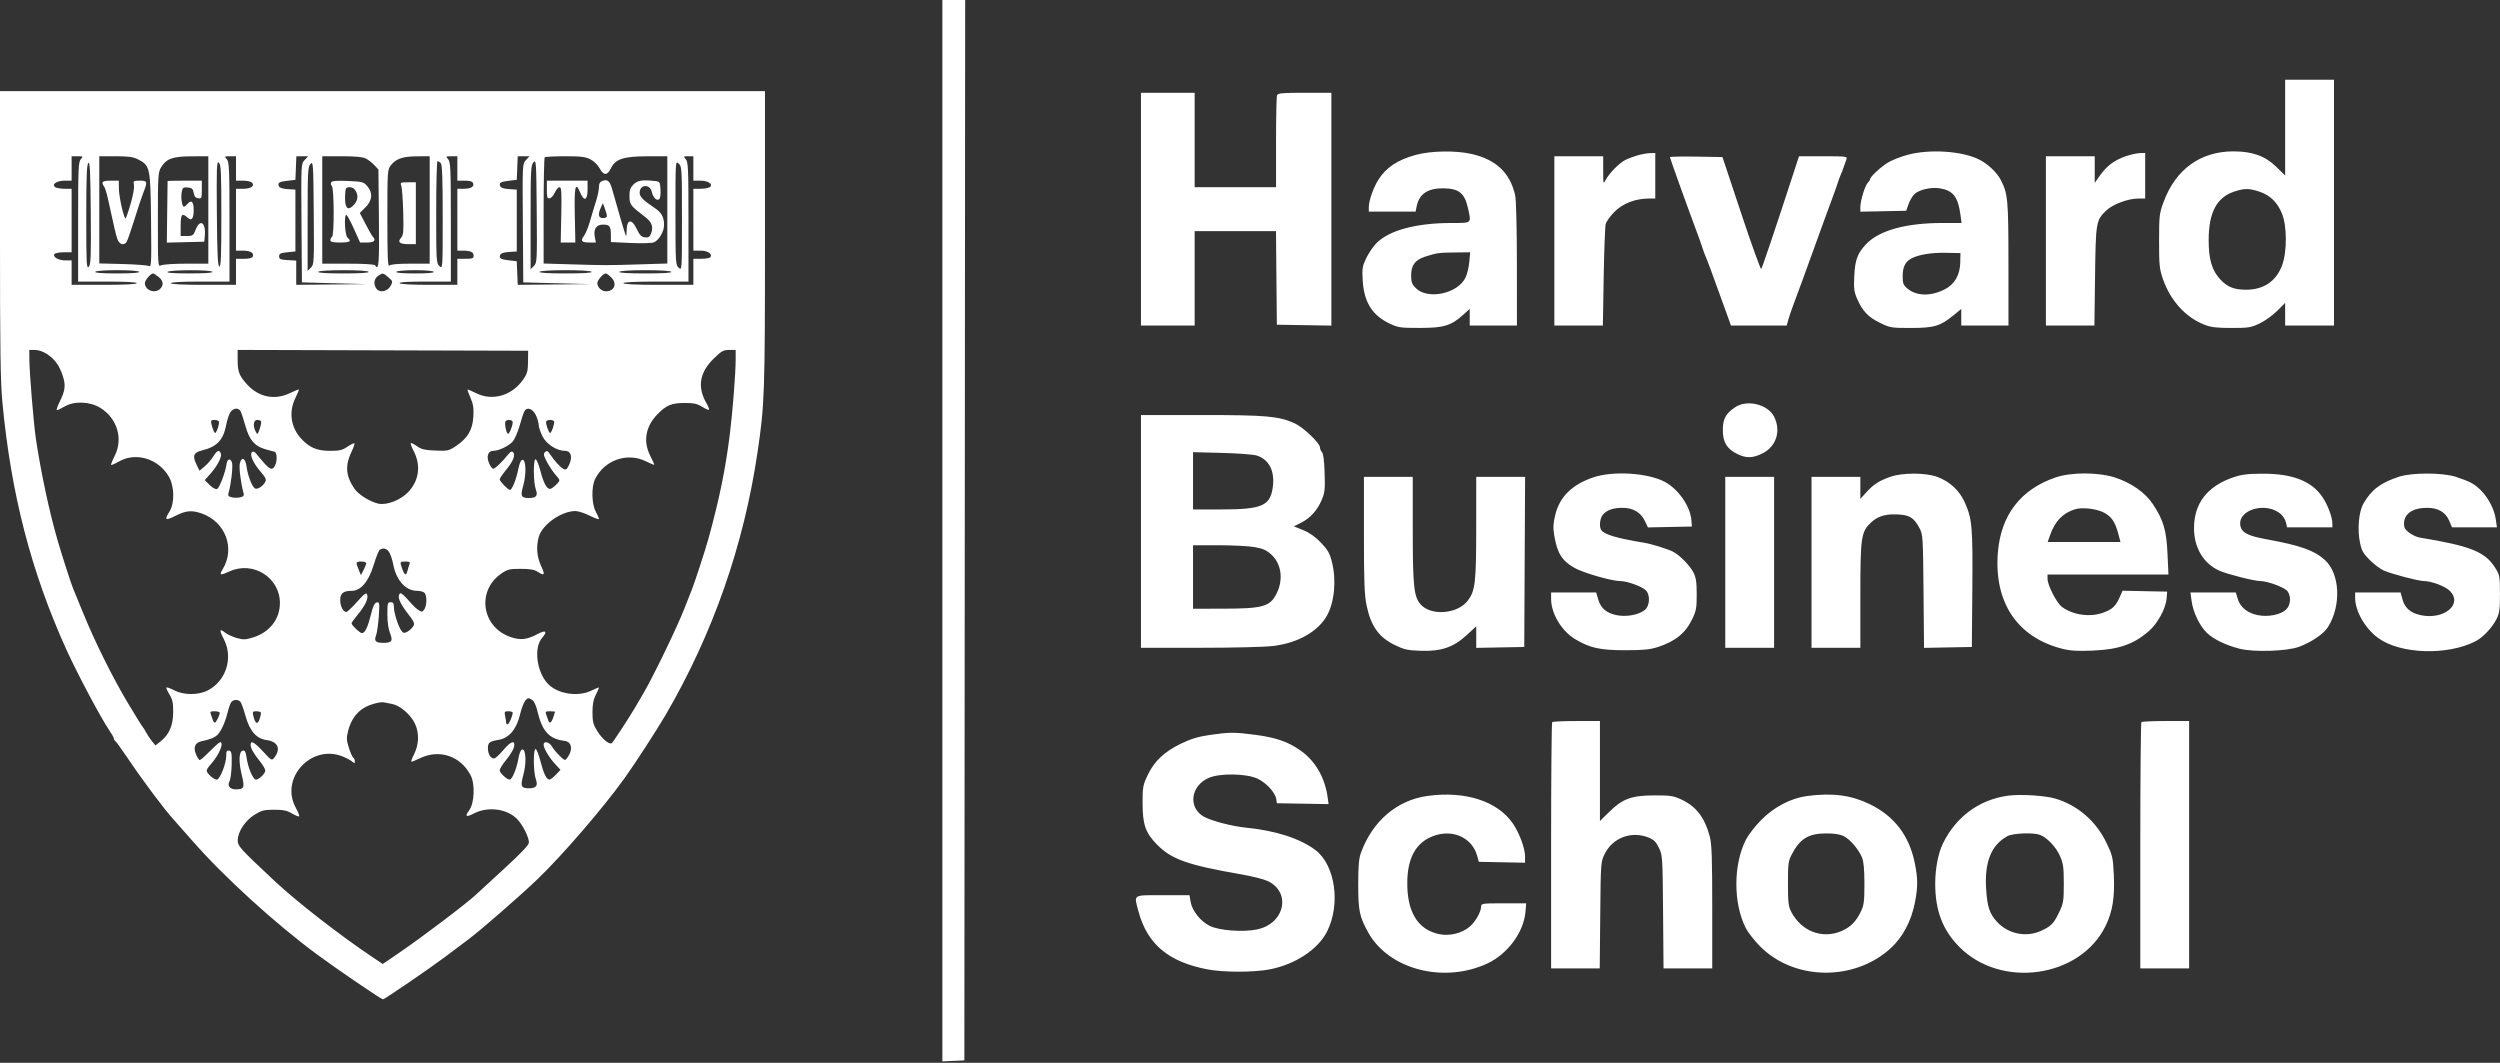 <svg width="1536" height="653" viewBox="0 0 1536 653" fill="none" xmlns="http://www.w3.org/2000/svg">
<rect x="0" y="0" width="1536" height="653" fill="#333333" stroke="none"/>
<path fill-rule="evenodd" clip-rule="evenodd" d="M578.999 326.046V652.091L585.749 651.796L592.499 651.5L592.751 325.75L593.002 0H586.001H578.999V326.046ZM1404 78.413V107.827L1398.49 102.452C1391.72 95.834 1383.85 93 1372.25 93C1351.96 93 1336.77 103.973 1329.34 124C1326.71 131.071 1326.55 132.444 1326.54 148C1326.52 162.703 1326.77 165.237 1328.84 171.266C1333.45 184.662 1342.83 195.001 1354.5 199.55C1358.42 201.08 1361.97 201.5 1371 201.5C1381.5 201.5 1383.01 201.258 1388.32 198.732C1391.51 197.209 1396.35 193.743 1399.07 191.029L1404 186.095V193.048V200H1419H1434V124.5V49H1419H1404V78.413ZM-0.008 143.75C-0.014 214.441 0.279 234.61 1.499 247.5C6.81 303.626 19.162 351.33 40.717 398.959C47.408 413.744 61.938 441.089 67.136 448.68C68.711 450.979 69.999 453.304 69.999 453.847C69.999 454.389 70.337 454.983 70.749 455.167C71.161 455.35 74.527 460 78.228 465.5C87.62 479.46 101.321 497.776 106.652 503.5C107.676 504.6 112.635 510.225 117.671 516C137.191 538.382 168.825 567.244 195.09 586.634C207.072 595.48 234.264 614 235.27 614C236.252 614 264.359 594.786 273.904 587.591C279.076 583.691 285.376 578.957 287.904 577.072C295.452 571.442 319.793 550.215 330.395 540.018C345.734 525.264 370.583 496.419 383.819 478C389.954 469.464 403.885 447.98 409.109 439C438.01 389.317 456.932 335.202 465.405 278C469.766 248.553 469.999 241.918 469.999 147.083V56H234.999H-0.001L-0.008 143.75ZM700.999 128.5V200H717.499H733.999V171V142H758.984H783.968L784.234 170.75L784.499 199.5L801.249 199.774L817.999 200.048V128.524V57H801.606C787.58 57 785.125 57.228 784.606 58.582C784.272 59.452 783.999 72.502 783.999 87.582V115H758.999H733.999V86V57H717.499H700.999V128.5ZM870.094 95.11C858.698 98.169 851.606 102.881 846.766 110.607C843.785 115.366 840.999 123.371 840.999 127.178V130H855.374H869.749L870.389 126.802C871.908 119.206 877.137 115.633 886.631 115.702C896.356 115.773 899.882 118.603 901.957 128C904.034 137.412 904.502 136.999 891.749 137.004C869.847 137.012 853.042 141.61 845.413 149.682C843.429 151.782 840.67 155.908 839.282 158.852C837.045 163.598 836.815 165.128 837.25 172.352C838.056 185.744 843.125 193.78 853.999 198.906C859.048 201.286 860.564 201.497 872.499 201.476C887.174 201.451 891.552 200.109 899.049 193.336L902.999 189.767V194.884V200H917.499H931.999L931.975 162.25C931.96 140.207 931.524 122.628 930.927 120C927.777 106.148 919.196 98.025 904.081 94.587C894.388 92.382 879.393 92.613 870.094 95.11ZM1172.09 95.11C1168.02 96.203 1162.69 98.271 1160.24 99.704C1155.83 102.29 1149 108.594 1149 110.082C1149 110.508 1148.36 111.494 1147.58 112.272C1145.86 113.999 1143 123.309 1143 127.209V130.055L1157.09 129.777L1171.19 129.5L1172.51 125.655C1173.23 123.541 1174.82 120.754 1176.04 119.462C1178.66 116.665 1186.17 114.842 1191.61 115.677C1199.89 116.947 1202.99 120.818 1204.47 131.75L1205.19 137L1193.34 137.003C1170.82 137.009 1154.35 141.626 1146.39 150.162C1141.22 155.71 1139.76 159.664 1139.27 169.5C1138.89 177.061 1139.15 179.267 1140.89 183.296C1144.24 191.025 1147.69 194.72 1154.84 198.243C1161.24 201.395 1161.86 201.5 1174.01 201.5C1188.31 201.5 1192.11 200.372 1200.25 193.704L1205 189.814V194.907V200H1219.5H1234L1233.99 162.25C1233.98 122.56 1233.66 119.072 1229.25 110.5C1226.92 105.97 1221.37 100.729 1216.08 98.06C1205.6 92.78 1185.74 91.447 1172.09 95.11ZM1006 95.477C1003.52 96.191 1000.15 97.478 998.499 98.337C994.746 100.292 988.613 106.542 986.564 110.5C985.05 113.426 985.011 113.283 985.005 104.75L984.999 96H969.999H954.999V148V200H969.9H984.801L985.303 170.25C985.579 153.887 986.131 139.233 986.531 137.684C986.93 136.135 989.337 132.76 991.878 130.184C996.928 125.065 1004.76 122 1012.8 122H1017V108V94L1013.75 94.089C1011.96 94.139 1008.47 94.763 1006 95.477ZM1306.2 95.945C1299.2 98.33 1294.52 101.776 1290.39 107.586L1287 112.352V104.176V96H1272H1257V148V200H1271.9H1286.8L1287.2 169.75C1287.63 136.326 1287.8 135.314 1294.15 129.274C1298.13 125.491 1307.49 122 1313.66 122H1318V108V94L1314.75 94.07C1312.96 94.109 1309.11 94.953 1306.2 95.945ZM49.654 97.829C48.177 99.46 47.999 103.609 47.999 136.329V173H65.999C77.332 173 83.999 173.37 83.999 174C83.999 174.633 76.666 175 63.999 175H43.999V167.5V160H40.19C35.959 160 32.307 157.929 33.405 156.152C33.797 155.518 36.34 155 39.058 155H43.999V135.5V116L39.749 115.985C37.412 115.976 34.853 115.561 34.063 115.061C31.435 113.398 34.717 111 39.621 111H43.999V103.5V96H47.654C51.132 96 51.229 96.089 49.654 97.829ZM84.789 97.905C92.218 101.719 92.46 102.85 92.806 135.379C93.099 162.933 93.03 164.219 91.306 163.417C90.312 162.955 83.087 162.414 75.249 162.214L60.999 161.852V128.926V96H71.039C78.946 96 81.867 96.405 84.789 97.905ZM127.999 129V162H114.433C106.972 162 99.997 162.466 98.933 163.035C97.042 164.048 96.999 163.432 96.999 135.059C96.999 107.987 97.13 105.832 98.963 102.818C102.209 97.481 106.066 96.09 117.749 96.042L127.999 96V129ZM144.999 103.5V111H149.299C151.664 111 154.128 111.529 154.775 112.176C156.763 114.164 154.17 116 149.377 116H144.999V135V154H149.299C153.888 154 156.175 155.377 155.314 157.622C154.964 158.533 153.127 159 149.892 159H144.999V167V175H124.999C112.332 175 104.999 174.633 104.999 174C104.999 173.37 111.666 173 122.999 173H140.999V136.329C140.999 103.609 140.821 99.46 139.344 97.829C137.769 96.089 137.866 96 141.344 96H144.999V103.5ZM187.161 98.328C184.984 100.645 184.975 100.82 185.236 137.078L185.499 173.5L205.499 174.032L225.499 174.564L203.749 174.782L181.999 175V167.552V160.105L176.749 159.802C172.266 159.544 171.499 159.208 171.499 157.5C171.499 155.833 172.332 155.417 176.499 155L181.499 154.5V135.5V116.5L176.696 116.193C173.587 115.994 171.691 115.362 171.322 114.4C170.501 112.259 171.492 111.651 176.791 111.041L181.499 110.5L181.793 103.25L182.087 96H185.717H189.348L187.161 98.328ZM224.799 97.405C226.284 98.178 228.624 100.013 229.999 101.484L232.499 104.158L232.804 134.079C233.089 162.104 232.73 166.61 230.499 163C230.129 162.401 223.489 162 213.94 162H197.999V129V96H210.049C218.449 96 222.916 96.425 224.799 97.405ZM263.999 129V162H252.199C244.355 162 239.997 162.402 239.199 163.2C238.266 164.133 237.999 157.719 237.999 134.335C237.999 105.019 238.053 104.201 240.164 101.517C243.316 97.51 247.506 96.083 256.249 96.039L263.999 96V129ZM280.999 103.5V111H285.53C288.763 111 290.238 111.459 290.676 112.601C291.494 114.731 289.331 115.966 284.749 115.985L280.999 116V135V154H284.417C289.13 154 290.999 154.882 290.999 157.107C290.999 158.712 290.238 159 285.999 159H280.999V167V175H263.558C253.009 175 245.873 174.605 245.499 174C245.097 173.349 250.489 173 260.94 173H276.999V136.329C276.999 103.609 276.821 99.46 275.344 97.829C273.769 96.089 273.866 96 277.344 96H280.999V103.5ZM323.161 98.328C320.984 100.645 320.975 100.82 321.236 137.078L321.499 173.5L341.999 174.031L362.499 174.563L340.293 174.781L318.087 175L317.793 167.75L317.499 160.5L312.791 159.959C307.492 159.349 306.501 158.741 307.322 156.6C307.691 155.638 309.587 155.006 312.696 154.807L317.499 154.5V135.5V116.5L312.696 116.193C309.587 115.994 307.691 115.362 307.322 114.4C306.501 112.259 307.492 111.651 312.791 111.041L317.499 110.5L317.793 103.25L318.087 96H321.717H325.348L323.161 98.328ZM362.789 97.907C364.898 98.992 367.322 101.364 368.406 103.407C370.825 107.963 373.163 107.976 375.323 103.447C378.068 97.69 383.025 96.048 397.749 96.022L409.999 96V128.953V161.907L393.249 162.421C372.701 163.052 372.514 163.052 351.249 162.421L333.999 161.909V129.621C333.999 111.863 334.299 97.033 334.666 96.667C335.032 96.3 340.675 96 347.206 96C356.923 96 359.752 96.346 362.789 97.907ZM425.999 103.5V111H430.377C435.281 111 438.563 113.398 435.935 115.061C435.145 115.561 432.586 115.976 430.249 115.985L425.999 116V135V154H430.377C434.795 154 437.783 155.922 436.526 157.956C436.171 158.53 433.658 159 430.94 159H425.999V167V175H404.499C390.832 175 382.999 174.636 382.999 174C382.999 173.367 390.332 173 402.999 173H422.999V136.329C422.999 103.609 422.821 99.46 421.344 97.829C419.774 96.094 419.851 96 422.844 96H425.999V103.5ZM1026 96.564C1026 97.178 1037.56 129.326 1042.51 142.5C1043.96 146.35 1045.56 150.85 1046.06 152.5C1046.56 154.15 1047.38 156.4 1047.89 157.5C1048.96 159.842 1050.93 165.156 1058.18 185.246L1063.5 199.992L1080.63 199.996L1097.76 200L1098.79 196.25C1099.36 194.188 1100.78 190.025 1101.95 187C1103.77 182.334 1109.7 166.053 1120.54 136C1121.83 132.425 1124.07 126.35 1125.51 122.5C1126.96 118.65 1128.56 114.15 1129.06 112.5C1129.56 110.85 1130.39 108.6 1130.9 107.5C1131.41 106.4 1132.28 104.15 1132.81 102.5C1133.35 100.85 1134.11 98.713 1134.5 97.75C1135.16 96.13 1134.11 96 1120.26 96H1105.31L1102.13 105.75C1090.32 141.97 1082.69 164.606 1082.09 165.251C1081.71 165.665 1076.2 150.365 1069.84 131.251L1058.28 96.5L1042.14 96.225C1033.26 96.074 1026 96.226 1026 96.564ZM328.013 163.43L325.999 165.444V133.551C325.999 104.58 326.159 101.48 327.749 99.723C329.42 97.876 329.511 99.224 329.763 129.602C330.019 160.342 329.96 161.484 328.013 163.43ZM54.513 163.914C53.161 165.267 52.999 162.006 52.999 133.414C52.999 109.137 53.301 101.098 54.249 100.149C55.249 99.149 55.552 105.249 55.763 130.649C55.99 157.914 55.814 162.614 54.513 163.914ZM135.999 132.706C135.999 157.43 135.731 164.078 134.749 163.75C133.791 163.431 133.437 155.794 133.235 131.033C133 102.282 133.137 98.87 134.485 99.988C135.778 101.062 135.999 105.831 135.999 132.706ZM191.013 164.43L188.999 166.444V134.551C188.999 105.58 189.159 102.48 190.749 100.723C192.42 98.876 192.511 100.224 192.763 130.602C193.019 161.342 192.96 162.484 191.013 164.43ZM270.799 100.2C271.682 101.083 271.999 109.834 271.999 133.355C271.999 165.247 271.995 165.306 269.999 163.5C268.08 161.763 267.999 160.42 267.999 130.345C267.999 113.105 268.359 99 268.799 99C269.239 99 270.139 99.54 270.799 100.2ZM418.999 134.31C418.999 166.247 418.995 166.306 416.999 164.5C415.078 162.762 414.999 161.42 414.999 130.69C414.999 98.753 415.003 98.694 416.999 100.5C418.92 102.238 418.999 103.58 418.999 134.31ZM370.249 111.083C368.591 111.711 367.999 112.741 367.999 114.999C367.999 116.684 367.169 120.636 366.154 123.782C365.139 126.927 363.478 132.425 362.464 136C361.449 139.575 359.811 143.565 358.823 144.868C356.458 147.984 357.264 149 362.103 149H366.09L365.453 145.605C364.529 140.68 366.299 138 370.475 138C374.561 138 375.332 139.038 375.332 144.535V148.721L387.329 149.274C393.927 149.578 400.377 149.427 401.662 148.938C404.736 147.769 407.991 142.31 407.995 138.315C408.001 133.24 406.512 130.62 401.853 127.508C395.118 123.011 392.999 120.842 392.999 118.448C392.999 113.224 399.362 112.824 400.494 117.976C401.272 121.518 403.65 123.749 405.102 122.297C405.662 121.737 405.98 119.09 405.809 116.415C405.506 111.665 405.417 111.543 401.999 111.18C394.457 110.378 391.695 110.85 389.172 113.373C387.179 115.366 386.695 116.824 386.753 120.66C386.83 125.755 387.248 126.305 396.348 133.284C400.498 136.467 401.568 139.374 400.054 143.355C399.2 145.603 398.473 146.072 396.249 145.816C394.08 145.567 393.019 144.496 391.23 140.75C387.976 133.94 384.999 134.656 384.999 142.248C384.999 143.945 384.812 145.146 384.582 144.917C384.231 144.565 379.585 128.85 375.994 115.869C374.727 111.285 373.159 109.98 370.249 111.083ZM62.999 112.3C62.999 113.015 63.422 114.028 63.939 114.55C64.456 115.072 65.565 118.65 66.404 122.5C70.385 140.776 71.055 143.64 72.068 146.71C73.199 150.137 75.896 151.111 77.719 148.75C78.25 148.063 80.345 142.1 82.375 135.5C84.405 128.9 86.951 121.241 88.033 118.481C90.783 111.461 90.649 111 85.874 111C81.875 111 81.766 111.087 82.318 113.843C82.793 116.218 80.264 126.502 77.36 134C76.546 136.103 73.092 121.508 73.041 115.75L72.999 111H67.999C64.563 111 62.999 111.407 62.999 112.3ZM102.972 111.25C102.958 111.387 102.845 119.951 102.722 130.28L102.499 149.06L113.999 148.78L125.499 148.5L125.823 145.112C126.616 136.802 122.974 134.107 120.267 141C118.813 144.702 118.408 145 114.847 145H110.999V138.5C110.999 131.646 111.841 130.642 115.107 133.598C117.737 135.978 118.999 134.469 118.999 128.941C118.999 123.753 117.511 122.473 114.999 125.5C114.314 126.325 113.415 127 113.002 127C111.825 127 110.984 121.326 111.66 117.947C112.202 115.236 112.619 114.928 115.38 115.197C117.962 115.449 118.577 116.009 119.001 118.5C119.367 120.65 120.147 121.591 121.755 121.82C123.85 122.118 123.999 121.769 123.999 116.57V111H113.499C107.724 111 102.987 111.113 102.972 111.25ZM203.515 111.974C203.107 112.634 203.274 113.675 203.886 114.287C205.32 115.721 205.425 144.619 203.999 145.5C203.449 145.84 202.999 146.766 202.999 147.559C202.999 148.654 204.442 149 208.999 149C215.083 149 216.209 148.249 213.499 146C211.902 144.675 211.261 132 212.791 132C213.227 132 215.306 135.825 217.412 140.5L221.24 149H225.62C229.945 149 231.237 147.673 229.075 145.45C228.567 144.928 226.558 141.431 224.612 137.679L221.074 130.859L224.536 127.396C228.814 123.118 229.201 118.509 225.63 114.358C223.415 111.782 222.646 111.577 213.76 111.188C207.052 110.895 204.039 111.126 203.515 111.974ZM335.999 116.573C335.999 121.338 336.253 122.1 337.749 121.823C338.711 121.644 340.143 120.036 340.929 118.249C341.716 116.462 342.999 115 343.78 115C344.966 115 345.143 117.815 344.85 132L344.499 149.001H348.999H353.499L353.148 132C352.781 114.192 353.528 111.236 356.563 118.5C358.876 124.035 360.999 123.077 360.999 116.5V111H348.499H335.999V116.573ZM246.57 114.25C247.012 115.488 247.538 122.738 247.74 130.362C248.053 142.189 247.865 144.491 246.455 146.049C244.051 148.705 245.478 150 250.808 150L255.499 150.001V131.001V112.001L250.632 112C246.014 112 245.807 112.115 246.57 114.25ZM217.796 116.256C220.221 119.177 220.196 122.66 217.73 125.527C214.071 129.78 211.999 128.395 211.999 121.698C211.999 118.747 212.299 116.033 212.666 115.667C213.759 114.574 216.679 114.909 217.796 116.256ZM1387.95 117.672C1394.57 119.81 1399.04 124.068 1401.96 131C1405.2 138.689 1405.25 154.803 1402.06 163.19C1398.38 172.872 1390.75 178 1380 178C1372.72 178 1368.58 176.379 1364.32 171.869C1359.03 166.266 1357 159.519 1357 147.552C1357 130.667 1361.89 121.322 1372.58 117.76C1378.93 115.647 1381.63 115.631 1387.95 117.672ZM372.923 132.75C372.965 133.438 371.874 134 370.499 134C367.649 134 367.217 131.809 369.208 127.44L370.417 124.787L371.632 128.143C372.3 129.99 372.881 132.063 372.923 132.75ZM902.744 160.875C902.451 164.107 901.418 168.422 900.449 170.464C895.709 180.453 877.236 184.391 869.836 176.991C867.485 174.64 866.999 173.307 866.999 169.212C866.999 162.896 869.454 159.654 875.762 157.64C882.906 155.36 883.758 155.241 893.888 155.116L903.277 155L902.744 160.875ZM1204.39 161.128C1204.24 168.925 1200.97 174.637 1194.85 177.777C1186.38 182.131 1177.5 181.973 1172.03 177.371C1169.37 175.137 1169 174.182 1169 169.634C1169 164.1 1170.6 160.829 1174.3 158.822C1178.65 156.463 1186.66 155.138 1195.5 155.318L1204.5 155.5L1204.39 161.128ZM85.499 167C85.9 167.649 81.156 168 71.999 168C62.842 168 58.098 167.649 58.499 167C58.859 166.417 64.49 166 71.999 166C79.508 166 85.139 166.417 85.499 167ZM130.499 167C130.901 167.65 125.93 167.995 116.308 167.985C106.377 167.974 101.993 167.65 102.999 167C105.004 165.705 129.698 165.705 130.499 167ZM226.499 167C226.901 167.651 221.49 168 210.999 168C200.508 168 195.097 167.651 195.499 167C195.866 166.406 202.156 166 210.999 166C219.842 166 226.132 166.406 226.499 167ZM266.499 167C266.898 167.646 262.823 168 254.999 168C247.175 168 243.1 167.646 243.499 167C243.85 166.432 248.823 166 254.999 166C261.175 166 266.148 166.432 266.499 167ZM363.499 167C363.902 167.651 358.323 168 347.499 168C336.675 168 331.096 167.651 331.499 167C331.868 166.403 338.323 166 347.499 166C356.675 166 363.13 166.403 363.499 167ZM412.499 167C412.902 167.651 407.323 168 396.499 168C385.675 168 380.096 167.651 380.499 167C380.868 166.403 387.323 166 396.499 166C405.675 166 412.13 166.403 412.499 167ZM97.364 170.073C100.348 172.42 100.738 175.118 98.428 177.429C95.216 180.64 88.999 178.358 88.999 173.968C88.999 172.199 92.555 168 94.053 168C94.425 168 95.915 168.933 97.364 170.073ZM238.693 170.442C241.384 172.783 241.436 172.998 239.967 175.692C238.079 179.154 233.275 180.098 231.298 177.395C229.334 174.709 229.736 171.297 232.222 169.557C235.119 167.527 235.386 167.564 238.693 170.442ZM375.607 170.517C379.34 174.25 377.517 178.948 372.32 178.985C369.645 179.003 366.999 176.508 366.999 173.968C366.999 172.093 370.589 168 372.233 168C372.704 168 374.222 169.132 375.607 170.517ZM28.845 217.517C33.75 220.763 36.471 224.51 38.56 230.897C40.491 236.801 40.089 240.04 36.547 247.091C35.191 249.791 34.487 252 34.983 252C35.479 252 37.598 250.988 39.692 249.75C45.578 246.271 55.262 246.638 61.64 250.582C71.97 256.968 75.789 269.561 70.539 279.921C69.068 282.824 68.055 285.39 68.288 285.623C68.522 285.856 70.689 284.917 73.106 283.535C83.461 277.616 97.265 281.772 103.696 292.745C107.177 298.687 107.393 309.008 104.146 314.262C100.843 319.606 101.513 320.104 107.749 316.942C114.227 313.656 117.852 313.331 123.964 315.488C138.552 320.635 144.636 336.862 136.81 349.75C134.516 353.527 135.185 353.724 141.14 351.022C155.566 344.476 172.047 354.92 171.977 370.566C171.933 380.413 165.712 388.412 155.624 391.592C150.898 393.082 149.562 393.138 145.54 392.012C142.991 391.298 139.777 389.827 138.399 388.743C134.823 385.93 134.578 387.003 137.506 392.647C143.436 404.078 138.976 418.362 127.652 424.199C121.874 427.178 112.822 427.152 107.045 424.141C104.688 422.912 102.536 422.129 102.265 422.401C101.993 422.673 102.822 424.596 104.107 426.675C105.987 429.717 106.437 431.826 106.411 437.478C106.372 445.663 103.978 451.287 98.777 455.409L95.499 458.007L93.329 455.338C92.136 453.87 90.562 451.506 89.831 450.084C89.1 448.663 88.249 447.275 87.94 447C87.474 446.587 83.325 439.919 78.499 431.83C69.069 416.026 58.145 394.02 51.03 376.5C48.127 369.35 45.366 362.6 44.895 361.5C43.725 358.771 38.397 342.262 35.534 332.5C30.463 315.204 25.163 290.464 22.039 269.5C20.642 260.126 18.09 229.049 18.036 220.75L17.999 215H21.52C23.609 215 26.589 216.024 28.845 217.517ZM324.418 222.279C324.349 228.099 323.919 229.655 321.379 233.279C314.46 243.152 302.441 246.584 292.468 241.534C289.789 240.178 287.457 239.209 287.286 239.38C287.115 239.551 287.928 241.845 289.092 244.478C290.752 248.231 291.127 250.721 290.829 256.005C290.372 264.093 287.299 269.275 280.118 274.068C275.769 276.972 275.032 277.133 267.499 276.826C261.026 276.562 258.868 276.05 256.191 274.141C254.372 272.843 252.664 272.002 252.395 272.271C252.126 272.54 252.885 274.638 254.081 276.933C258.765 285.92 257.516 295.345 250.702 302.437C245.979 307.353 237.413 310.61 232.345 309.416C227.086 308.177 220.102 303.757 217.648 300.114C212.374 292.284 211.93 285.905 216.064 277.366C217.254 274.907 218.004 272.672 217.731 272.398C217.457 272.125 215.543 273.048 213.477 274.451C210.348 276.574 208.567 277 202.82 277C194.926 277 190.341 275.121 185.34 269.838C178.677 262.798 177.224 253.253 181.489 244.542C182.825 241.816 183.789 239.456 183.631 239.299C183.474 239.142 181.02 240.135 178.177 241.507C168.739 246.06 158.884 244.043 151.697 236.087C146.928 230.809 145.999 228.337 145.999 220.93V214.989L235.249 215.245L324.499 215.5L324.418 222.279ZM451.999 220.698C451.999 229.209 450.156 252.838 448.388 267C445.726 288.323 442.016 306.422 435.269 331C433.566 337.204 426.733 358.187 425.174 362C424.612 363.375 422.488 368.775 420.454 374C416.013 385.407 401.424 415.558 395.293 426C392.871 430.125 390.495 434.175 390.013 435C386.393 441.201 376.598 456.13 375.844 456.596C374.237 457.589 370.078 454.119 366.997 449.213C364.479 445.203 364.034 443.487 364.018 437.71C364.004 432.864 364.572 429.798 365.999 427C367.099 424.844 367.999 422.828 367.999 422.52C367.999 422.211 366.087 422.935 363.751 424.127C355.274 428.451 342.349 426.431 336.366 419.847C329.643 412.449 327.908 397.87 333.045 391.947C336.565 387.889 335.421 386.832 330.401 389.501C323.769 393.027 319.97 393.483 313.934 391.479C296.065 385.543 292.57 363.23 307.835 352.537C311.755 349.792 312.912 349.5 319.879 349.5C325.536 349.5 328.298 349.966 330.258 351.25C334.576 354.08 335.055 353.319 332.463 347.75C329.844 342.126 329.338 335.921 331.007 329.913C333.133 322.26 344.887 313.981 353.608 313.995C355.318 313.998 359.256 315.28 362.358 316.845C365.461 318.41 367.999 319.309 367.999 318.842C367.999 318.375 367.099 316.314 365.999 314.261C363.517 309.631 363.28 299.318 365.545 294.544C371.173 282.684 385.492 277.669 397.032 283.517C399.764 284.901 401.999 285.786 401.999 285.484C401.999 285.181 400.874 282.713 399.499 280C395.045 271.211 396.585 262.136 403.798 254.668C409.307 248.963 412.481 247.619 420.521 247.585C426.169 247.561 428.284 248.013 431.324 249.892C433.403 251.177 435.324 252.009 435.592 251.74C435.861 251.472 435.198 249.733 434.12 247.876C428.291 237.835 429.736 228.865 438.572 220.25C443.259 215.68 444.477 215 447.978 215H451.999V220.698ZM1065.99 250.25C1060.22 254.175 1058.5 257.413 1058.5 264.323C1058.5 271.723 1061.05 275.877 1067.51 279.003C1072.98 281.655 1077.04 281.521 1083.02 278.491C1091.41 274.24 1094.39 264.603 1089.99 255.974C1086.09 248.339 1073.28 245.285 1065.99 250.25ZM147.849 252.75C148.355 253.712 149.698 257.805 150.833 261.843C153.242 270.411 156.584 274.258 163.175 276.052C165.553 276.699 168.062 277.388 168.749 277.583C170.262 278.012 170.398 283.386 168.964 286.066C167.038 289.664 165.586 288.76 157.662 279.03C156.371 277.444 155.511 277.088 154.768 277.831C153.239 279.36 155.582 284.583 160.163 289.862C163.19 293.35 163.752 294.593 162.966 296.061C161.433 298.926 157.826 301.101 156.472 299.977C154.632 298.45 152.184 291.935 151.501 286.75C150.796 281.386 148.476 280.253 147.353 284.725C146.743 287.158 147.941 296.773 149.594 302.705C150.09 304.484 149.706 305.035 147.604 305.563C146.171 305.923 143.827 305.923 142.394 305.563C140.276 305.031 139.911 304.498 140.441 302.705C141.92 297.702 143.187 286.886 142.578 284.46C141.789 281.316 139.618 281.713 139.195 285.078C138.573 290.029 134.842 299.846 133.368 300.412C132.448 300.765 130.645 299.8 128.823 297.978L125.804 294.959L129.151 291.219C133.537 286.32 136.47 280.671 135.687 278.631C134.729 276.132 133.369 276.665 131.025 280.458C129.85 282.36 127.47 285.109 125.737 286.567L122.586 289.219L120.574 285.066C118.151 280.064 119.029 277.983 124.081 276.752C133.372 274.488 137.22 270.379 139.041 260.778C139.579 257.94 140.701 254.578 141.532 253.309C143.324 250.574 146.555 250.289 147.849 252.75ZM329.196 255C330.135 256.925 330.929 259.625 330.961 261C330.993 262.375 332.028 265.525 333.259 268C335.705 272.913 342.031 277 347.192 277C350.856 277 351.934 280.816 349.633 285.64C348.249 288.544 347.708 288.915 346.106 288.057C344.15 287.01 340.724 283.237 337.844 278.959C336.49 276.947 335.949 276.733 334.863 277.782C333.764 278.843 333.962 279.872 336.017 283.768C337.382 286.355 339.795 289.954 341.378 291.765C344.206 294.999 344.224 295.094 342.389 297.121C341.362 298.257 339.744 299.601 338.794 300.11C336.438 301.371 334.248 297.875 332.013 289.284C331.055 285.603 329.76 282.42 329.135 282.212C327.561 281.687 327.628 296.332 329.22 300.734C330.61 304.577 329.488 305.969 324.999 305.969C320.153 305.969 319.648 304.882 321.474 298.375C323.456 291.309 323.218 282.5 321.044 282.5C320.061 282.5 319.18 284.524 318.327 288.736C317.077 294.911 314.57 301 313.278 301C312.156 301 306.999 295.699 306.999 294.545C306.999 293.95 308.804 291.279 311.011 288.608C315.346 283.362 316.863 279.464 315.213 277.814C314.493 277.094 313.608 277.487 312.336 279.091C308.741 283.627 304.182 288 303.048 288C302.415 288 301.235 286.415 300.425 284.477C298.706 280.364 299.871 277 303.014 277C306.344 277 312.633 274.006 314.985 271.301C316.222 269.879 318.133 265.516 319.231 261.607C320.33 257.698 321.658 253.685 322.182 252.689C323.686 249.83 327.246 251.003 329.196 255ZM700.999 326.5V398H737.181C758.002 398 777.213 397.521 782.431 396.873C797.442 395.006 809.706 388.067 815.227 378.317C819.899 370.067 821.174 356.59 818.349 345.34C816.979 339.89 815.829 337.859 811.599 333.429C808.159 329.826 804.622 327.321 800.73 325.731L794.961 323.374L799.231 321.241C804.953 318.383 809.329 313.602 812.006 307.283C813.952 302.691 814.173 300.69 813.852 290.577C813.618 283.195 813.043 278.644 812.243 277.844C811.559 277.16 810.999 275.84 810.999 274.91C810.999 272.241 800.574 262.348 795.293 260.006C785.509 255.667 777.909 255 738.249 255H700.999V326.5ZM134.428 258.885C135.066 259.918 133.115 266 132.146 266C131.278 266 129.157 259.175 129.819 258.513C130.659 257.674 133.838 257.93 134.428 258.885ZM160.385 258.816C160.663 259.265 160.295 261.364 159.567 263.48C158.325 267.093 158.176 267.199 157.122 265.229C155.269 261.768 155.696 258 157.94 258C159.008 258 160.108 258.367 160.385 258.816ZM314.999 259.351C314.999 261.762 312.826 267.011 312.031 266.52C310.993 265.878 309.865 260.025 310.562 258.897C311.435 257.486 314.999 257.85 314.999 259.351ZM340.408 258.853C340.989 259.793 338.897 266 337.999 266C337.101 266 335.009 259.793 335.59 258.853C335.88 258.384 336.964 258 337.999 258C339.034 258 340.118 258.384 340.408 258.853ZM772.126 279.872C779.936 282.357 783.526 289.776 781.899 300.07C780.196 310.842 774.926 313 750.321 313H732.999V295.403V277.806L750.749 278.262C760.512 278.513 770.131 279.238 772.126 279.872ZM978.855 293.316C965.875 297.74 958.312 305.176 955.59 316.19C954.298 321.417 954.143 324.15 954.884 328.69C956.693 339.784 959.571 344.469 967.276 348.862C972.727 351.971 990.165 357 995.492 357C999.5 357 1008.41 360.153 1010.98 362.484C1014.07 365.282 1013.78 372.242 1010.46 374.853C1006.66 377.842 999.004 379.195 993.078 377.923C986.887 376.596 983.526 373.68 981.931 368.25L980.682 364H966.841H952.999V367.989C952.999 376.948 959.42 387.681 967.78 392.699C976.797 398.111 983.072 399.5 998.499 399.5C1009.61 399.5 1013.74 399.1 1018.5 397.565C1029.42 394.044 1035.69 388.899 1039.9 380C1042.14 375.253 1042.49 373.2 1042.46 365C1042.44 357.267 1042.03 354.743 1040.29 351.432C1038.14 347.354 1032.03 341.155 1028.06 339.031C1025.08 337.437 1014.78 334.22 1010.28 333.479C993.166 330.659 985.624 328.421 983.764 325.61C982.396 323.543 982.989 318.317 984.833 316.191C987.297 313.351 991.163 312 996.83 312C1003.26 312 1008.03 314.751 1010.5 319.888L1012.5 324.045L1026 323.773L1039.5 323.5L1039.2 319.663C1038.52 311.088 1031.19 300.507 1022.86 296.056C1012.47 290.507 991.014 289.172 978.855 293.316ZM1161.37 292.971C1154.41 295.446 1151.18 297.532 1146.75 302.387L1143 306.5L1143 299.75L1143 293H1128H1113V345.5V398H1128H1143V366.182C1143 329.48 1143.45 326.538 1149.93 320.684C1154.29 316.74 1159.65 315.424 1168.07 316.232C1173.68 316.772 1176.21 318.621 1179.36 324.5C1181.41 328.334 1181.51 329.947 1181.81 363.276L1182.12 398.053L1196.81 397.776L1211.5 397.5L1211.8 362C1212.12 323.55 1211.69 318.675 1207.06 308.48C1203.79 301.251 1197.96 295.877 1190.29 293.008C1183.2 290.353 1168.78 290.335 1161.37 292.971ZM1262.81 293.383C1241.43 300.729 1229.33 316.531 1227.49 339.5C1225.05 370.081 1239.4 391.558 1266.97 398.58C1271.9 399.837 1276.28 400.111 1285.47 399.737C1301.52 399.084 1310.55 396.021 1319.95 388.04C1325.58 383.258 1330.7 373.914 1331.19 367.5L1331.5 363.5L1317.81 363.222L1304.12 362.944L1302.2 367.222C1299.84 372.498 1297.64 374.51 1292.07 376.474C1283.99 379.325 1273.91 377.919 1266.96 372.973C1263.7 370.652 1258 359.603 1258 355.607V353H1295.15H1332.3L1331.72 340.25C1331.07 325.818 1329.22 319.538 1322.76 309.778C1318.03 302.627 1309.3 296.518 1299.27 293.333C1288.93 290.048 1272.45 290.07 1262.81 293.383ZM1372 293.321C1356.06 298.804 1348 309.304 1348 324.588C1348 336.646 1354.01 346.553 1363.86 350.742C1369.03 352.94 1384.93 356.956 1388.56 356.98C1393.3 357.011 1403.85 360.955 1405.51 363.318C1407.78 366.557 1407.39 371.704 1404.66 374.428C1401.38 377.707 1393.39 379.277 1386.97 377.9C1380.68 376.551 1376.38 373.012 1374.86 367.926L1373.68 364H1359.75H1345.81L1346.52 369.25C1347.42 376.009 1351.3 384.235 1355.62 388.549C1359.7 392.629 1367.2 396.324 1375.97 398.571C1384.64 400.792 1405.19 400.139 1412.5 397.41C1420.25 394.516 1427.7 389.445 1430.3 385.284C1438.59 372.049 1437.7 352.513 1428.43 344.076C1421.95 338.179 1413.32 335.109 1392.66 331.358C1381.58 329.345 1377.57 327.395 1376.6 323.547C1373.99 313.15 1392.62 307.691 1401.7 316.192C1402.91 317.325 1404.18 319.545 1404.53 321.126L1405.16 324H1419.08H1433V321.535C1433 317.721 1430.06 309.943 1426.85 305.278C1420.11 295.481 1408.44 290.974 1390 291.042C1380.78 291.077 1377.21 291.528 1372 293.321ZM1474 292.886C1462.72 296.532 1456.95 300.897 1452.07 309.465C1449.22 314.466 1448.28 325.239 1449.98 333.4C1451 338.331 1451.99 340.085 1456 344.092C1458.63 346.729 1462.52 349.638 1464.64 350.557C1469.62 352.714 1485.74 356.954 1489.07 356.98C1493.9 357.018 1502.33 360.174 1505.16 363.011C1513.35 371.192 1501.75 380.959 1487.4 377.979C1481.06 376.662 1477.5 373.576 1476.03 368.111L1474.92 364H1460.96H1447V367.288C1447 375.518 1453.14 386.192 1461.26 392.074C1474.87 401.936 1503.76 402.853 1521 393.972C1525.55 391.627 1531.24 385.589 1533.89 380.29C1535.67 376.745 1536 374.294 1535.98 364.79C1535.96 354.048 1535.82 353.273 1533.03 348.832C1526.85 338.99 1517.87 335.406 1486.5 330.254C1484.85 329.983 1482.04 328.667 1480.25 327.33C1477.75 325.462 1477 324.157 1477.02 321.699C1477.06 315.617 1482.39 311.997 1491.3 312.004C1498.01 312.009 1502.62 314.744 1504.84 320.031L1506.5 323.98L1520.31 323.99L1534.12 324L1533.43 319.25C1532.09 310.071 1525.5 300.376 1517.94 296.467C1516.23 295.586 1512.12 293.996 1508.79 292.933C1500.64 290.328 1481.99 290.303 1474 292.886ZM837.999 328.542C837.999 357.15 838.31 365.588 839.591 371.792C842.23 384.572 847.051 391.422 856.779 396.215C862.585 399.076 864.649 399.545 872.757 399.848C885.375 400.319 893.026 397.709 901.206 390.142L906.999 384.785V391.419V398.053L921.749 397.777L936.499 397.5L936.758 345.25L937.017 293H922.008H906.999L906.987 324.25C906.974 357.745 906.398 362.836 901.933 368.875C895.739 377.253 879.345 378.649 872.844 371.352C868.682 366.68 867.999 360.265 867.999 325.818V293H852.999H837.999V328.542ZM1060 345.5V398H1075H1090V345.5V293H1075H1060V345.5ZM1293.03 315.138C1297.54 317.673 1299.61 320.856 1301.56 328.25L1302.82 333H1280.45H1258.09L1259.55 328.86C1262.6 320.202 1267.22 315.372 1274.76 312.936C1279.31 311.467 1288.46 312.571 1293.03 315.138ZM770.804 336.127C775.83 337.002 778.106 338.006 781.006 340.625C787.294 346.306 788.644 356.007 784.349 364.648C780.34 372.715 775.98 373.944 751.249 373.976L732.999 374V354.5V335H748.667C757.285 335 767.246 335.507 770.804 336.127ZM239.388 339.785C240.18 341.316 241.152 344.354 241.55 346.535C243.353 356.438 249.193 363 256.203 363C258.071 363 260.139 363.54 260.799 364.2C262.408 365.809 262.325 372.172 260.666 374.441C259.432 376.129 259.152 376.146 256.916 374.68C255.587 373.808 252.782 371.04 250.684 368.529C248.585 366.018 246.448 364.223 245.934 364.54C243.801 365.858 245.298 370.124 250.057 376.288C254.544 382.101 254.973 383.069 253.854 384.86C253.161 385.97 251.554 387.435 250.285 388.115C248.303 389.175 247.775 389.078 246.562 387.425C244.632 384.796 241.999 376.405 241.999 372.885C241.999 370.667 241.537 370 239.999 370C238.177 370 237.999 370.667 237.999 377.48C237.999 382.095 238.63 386.537 239.647 389.079C241.542 393.815 240.729 394.969 235.499 394.969C230.81 394.969 229.721 393.859 231.036 390.417C231.649 388.813 232.412 383.516 232.73 378.647C233.266 370.438 233.175 369.819 231.477 370.147C230.121 370.408 229.189 372.357 227.885 377.663C226.008 385.301 224.216 389 222.395 389C221.134 389 215.999 384.149 215.999 382.958C215.999 382.535 217.634 380.234 219.632 377.845C224.254 372.317 226.473 367.678 225.592 365.382C225.015 363.877 223.993 364.601 219.37 369.791C216.328 373.206 213.362 376 212.779 376C210.852 376 209.063 372.557 209.031 368.785C208.994 364.536 210.882 363 216.141 363C221.678 363 226.478 357.312 229.606 347.045C231.038 342.345 232.725 338.169 233.354 337.765C235.656 336.288 237.982 337.066 239.388 339.785ZM224.999 346.05C224.999 346.627 224.272 348.506 223.383 350.225L221.766 353.351L220.383 350.061C218.45 345.466 218.599 345 221.999 345C223.649 345 224.999 345.472 224.999 346.05ZM251.602 346.593C251.266 347.469 250.719 349.269 250.386 350.593C249.561 353.883 248.623 353.614 247.2 349.679C245.548 345.111 245.594 345 249.106 345C251.537 345 252.08 345.346 251.602 346.593ZM327.267 430.25C328.175 430.938 329.443 433.75 330.085 436.5C333.079 449.322 337.298 454.017 346.897 455.203C351.369 455.757 352.185 460.642 348.617 465.5C347.172 467.467 347.095 467.45 343.992 464.5C342.257 462.85 340.101 460.263 339.202 458.75C337.419 455.75 333.999 455.015 333.999 457.632C333.999 459.806 337.593 465.73 341.348 469.745L344.382 472.991L341.504 475.995C339.92 477.648 338.142 479 337.552 479C335.798 479 333.97 475.242 332.053 467.692C331.06 463.782 329.741 460.414 329.123 460.208C327.572 459.691 327.632 474.344 329.2 478.678C330.669 482.742 329.487 484.333 324.999 484.333C320.184 484.333 319.608 483.026 321.479 476.355C323.477 469.235 323.217 460.5 321.007 460.5C319.97 460.5 319.183 462.333 318.428 466.5C317.316 472.641 314.609 479 313.108 479C311.493 479 306.999 474.841 306.999 473.346C306.999 472.516 308.515 469.961 310.367 467.668C314.297 462.804 315.999 459.751 315.999 457.566C315.999 454.651 313.33 455.979 309.096 461C306.777 463.75 304.287 466 303.562 466C301.492 466 299.877 463.428 299.779 459.974C299.676 456.33 300.725 455.459 306.291 454.569C312.685 453.547 317.275 448.192 319.462 439.202C321.085 432.534 322.961 429 324.879 429C325.285 429 326.359 429.563 327.267 430.25ZM147.765 431.25C148.321 431.938 149.719 435.861 150.872 439.968C153.466 449.208 157.549 453.862 163.799 454.7C170.791 455.638 172.741 460.091 168.528 465.5C167.014 467.444 166.82 467.338 161.632 461.75C156.233 455.935 153.999 454.71 153.999 457.566C153.999 459.751 155.701 462.804 159.631 467.668C161.483 469.961 162.999 472.531 162.999 473.379C162.999 475.243 159.159 479 157.254 479C155.485 479 152.41 471.838 151.54 465.69C151.007 461.926 150.493 460.95 149.179 461.199C146.762 461.656 146.508 467.875 148.564 476.263C150.448 483.952 150.023 484.955 144.871 484.985C141.225 485.006 139.513 482.776 141.018 479.964C141.655 478.773 142.249 474.146 142.338 469.681C142.477 462.673 142.259 461.513 140.749 461.208C139.349 460.924 138.999 461.551 138.999 464.338C138.999 469.197 135.105 479 133.175 479C131.319 479 126.999 475.133 126.999 473.472C126.999 472.823 128.057 471.151 129.35 469.756C134.423 464.281 137.954 456 135.215 456C134.784 456 131.986 458.475 128.999 461.5C126.012 464.525 123.191 467 122.732 467C122.273 467 121.235 465.415 120.425 463.477C118.619 459.155 119.806 456.302 123.778 455.419C128.867 454.288 130.497 453.713 132.7 452.273C135.243 450.611 138.147 444.659 139.89 437.539C140.558 434.811 141.586 431.998 142.174 431.289C143.535 429.649 146.454 429.628 147.765 431.25ZM240.999 432.54C245.932 433.513 252.348 439.083 254.977 444.677C257.71 450.49 257.417 457.667 254.195 463.848C253.005 466.131 252.389 468 252.827 468C253.265 468 255.62 467.033 258.061 465.852C269.992 460.077 283.057 464.508 289.188 476.409C291.972 481.813 291.48 493.506 288.286 497.825C285.406 501.721 286.311 502.326 291.206 499.775C299.762 495.316 311.585 496.872 317.768 503.272C321.19 506.815 324.943 514.287 324.977 517.628C324.992 519.11 320.245 524.119 309.339 534.128C300.726 542.033 293.189 548.966 292.589 549.536C287.013 554.833 259.35 575.788 245.264 585.386L235.157 592.271L229.328 588.372C208.926 574.723 182.794 554.439 169.021 541.558C147.029 520.993 145.995 519.844 146.078 516.073C146.192 510.877 150.764 504.039 156.489 500.503C160.693 497.907 162.31 497.5 168.425 497.5C174.003 497.5 176.318 497.984 179.375 499.791C181.507 501.05 183.492 501.84 183.787 501.546C184.081 501.251 183.125 498.809 181.661 496.12C171.93 478.241 191.024 457.211 210.229 464.655C212.577 465.565 215.286 466.985 216.249 467.81C217.811 469.149 217.999 469.139 217.999 467.714C217.999 466.836 217.567 465.851 217.039 465.525C216.512 465.199 215.303 462.467 214.353 459.455C212.832 454.63 212.786 453.353 213.963 448.739C215.504 442.693 218.831 437.885 223.445 435.033C226.933 432.878 233.573 431.028 235.999 431.537C236.824 431.709 239.074 432.161 240.999 432.54ZM134.999 437.953C134.999 439.508 132.738 444 131.955 444C131.558 444 131.006 443.212 130.729 442.25C130.452 441.288 129.902 439.712 129.505 438.75C128.91 437.304 129.325 437 131.892 437C133.601 437 134.999 437.429 134.999 437.953ZM160.258 437.75C160.465 438.163 160.122 439.993 159.495 441.817C158.226 445.508 156.813 444.755 155.618 439.75C155.037 437.317 155.245 437 157.421 437C158.774 437 160.051 437.337 160.258 437.75ZM314.999 437.851C314.999 439.781 312.738 445 311.901 445C311.405 445 310.999 444.606 310.999 444.125C310.999 443.644 310.718 441.844 310.374 440.125C309.801 437.26 309.967 437 312.374 437C313.818 437 314.999 437.383 314.999 437.851ZM340.999 437.351C340.999 437.544 340.505 439.119 339.901 440.851C338.677 444.363 337.487 444.887 336.729 442.25C336.452 441.288 335.902 439.712 335.505 438.75C334.91 437.304 335.325 437 337.892 437C339.601 437 340.999 437.158 340.999 437.351ZM953.666 443.667C953.299 444.033 952.999 478.233 952.999 519.667V595H967.937H982.875L983.187 562.25C983.498 529.608 983.507 529.484 985.999 524.507C990.867 514.784 1002.14 510.492 1012.47 514.434C1016.06 515.805 1017.31 516.993 1019.19 520.81C1021.45 525.398 1021.51 526.254 1021.79 560.25L1022.07 595H1037.04H1052V557.394C1052 527.525 1051.7 518.628 1050.53 514.144C1047.47 502.412 1042.16 495.434 1033.08 491.241C1028.13 488.952 1026.25 488.663 1016.5 488.688C1002.43 488.724 996.948 490.719 988.749 498.782L982.999 504.437V473.719V443H968.666C960.782 443 954.032 443.3 953.666 443.667ZM1315.67 443.667C1315.3 444.033 1315 478.233 1315 519.667V595H1330H1345V519V443H1330.67C1322.78 443 1316.03 443.3 1315.67 443.667ZM743.13 451.579C736.123 452.6 731.681 453.951 725.505 456.94C715.331 461.864 709.225 467.645 705.127 476.231C702.248 482.265 701.999 483.61 701.994 493.143C701.988 506.492 703.714 511.566 710.707 518.745C719.639 527.915 729.56 531.463 761.999 537.091C768.874 538.284 776.418 540.154 778.765 541.247C793.556 548.14 789.389 567.485 772.347 571.036C763.624 572.854 749.081 571.752 743.195 568.826C737.537 566.015 732.44 559.57 731.507 554.048L730.823 550H714.411C695.61 550 696.644 549.318 699.452 559.869C704.825 580.057 717.93 591.066 741.999 595.611C751.949 597.49 770.585 597.46 780.299 595.549C795.856 592.489 809.708 583.356 815.259 572.5C823.809 555.779 820.436 531.59 808.262 522.325C798.945 515.234 783.795 510.321 765.802 508.554C757.159 507.706 744.501 504.427 739.746 501.805C729.78 496.309 731.477 482.724 742.734 477.899C749.601 474.956 765.769 475.214 772.559 478.376C778.022 480.92 783.58 486.982 784.149 491.018L784.499 493.5L800.389 493.776L816.278 494.052L815.679 489.679C814.042 477.739 808.024 467.412 799.025 461.099C791.273 455.662 783.932 453.131 770.999 451.439C758.404 449.791 755.303 449.807 743.13 451.579ZM876.999 489.027C858.331 491.623 843.314 504.425 836.224 523.789C834.877 527.468 834.499 531.785 834.499 543.5C834.499 559.562 835.233 563.092 840.603 572.843C853.124 595.58 886.89 604.431 913.722 592.011C926.258 586.208 936.144 572.861 937.246 560.25L937.705 555H923.852C910.575 555 909.999 555.085 909.999 557.04C909.999 560.183 906.426 566.463 902.995 569.35C898.177 573.404 890.617 575.27 884.313 573.961C870.999 571.198 864.307 560.154 864.643 541.5C864.888 527.884 869.395 518.998 878.255 514.663C890.793 508.529 904.324 513.752 907.627 526L908.571 529.5L922.785 529.777L936.999 530.055V526.116C936.999 521.316 933.577 512.018 929.66 506.18C920.353 492.305 900.331 485.783 876.999 489.027ZM1110.34 489.057C1100.44 490.346 1090.01 495.772 1082.15 503.718C1078.46 507.448 1074.22 512.903 1072.72 515.841C1064.9 531.195 1064.85 554.897 1072.61 570.212C1073.98 572.924 1078.03 578.071 1081.61 581.649C1102.53 602.568 1139.42 602.986 1161.68 582.555C1169.02 575.822 1174.24 566.016 1176.47 554.792C1178.4 545.048 1178.4 539.866 1176.43 530.208C1173 513.339 1163.82 501.359 1148.73 494.054C1137.27 488.506 1125.91 487.028 1110.34 489.057ZM1233 488.962C1215.75 491.564 1201.79 501.917 1193.85 518C1190.82 524.127 1189 533.509 1189 543C1189 559.417 1193.54 571.352 1203.7 581.666C1229.43 607.778 1278.1 600.829 1293.7 568.817C1298 559.997 1299.4 551.161 1298.72 537.286C1298.2 526.688 1297.91 525.469 1294.15 517.702C1287.76 504.486 1276.71 494.913 1263 490.711C1256.48 488.713 1240.74 487.795 1233 488.962ZM1132.64 513.634C1136.57 515.497 1141.99 521.834 1144.08 527C1145.04 529.372 1145.5 534.528 1145.5 543C1145.5 553.714 1145.19 556.143 1143.36 560C1140.44 566.125 1136.92 569.677 1131.44 572.025C1119.69 577.062 1107.01 572.309 1100.68 560.5C1098.8 556.985 1098.54 554.862 1098.52 543C1098.5 530.766 1098.72 529.078 1100.84 525C1105.88 515.317 1111.08 512.109 1121.85 512.044C1126.66 512.015 1130.39 512.565 1132.64 513.634ZM1253.32 512.933C1257.75 514.618 1263.15 520.278 1265.6 525.812C1267.68 530.537 1268 532.77 1268 542.874C1268 553.597 1267.78 554.966 1265.14 560.5C1261.85 567.403 1260.18 569.109 1253.98 571.923C1244.73 576.118 1233.66 573.789 1226.81 566.21C1222.35 561.279 1220.98 557.067 1220.28 546.231C1219.2 529.525 1223.5 518.951 1233.5 513.665C1236.88 511.879 1249.34 511.419 1253.32 512.933Z" fill="white"/>
</svg>

